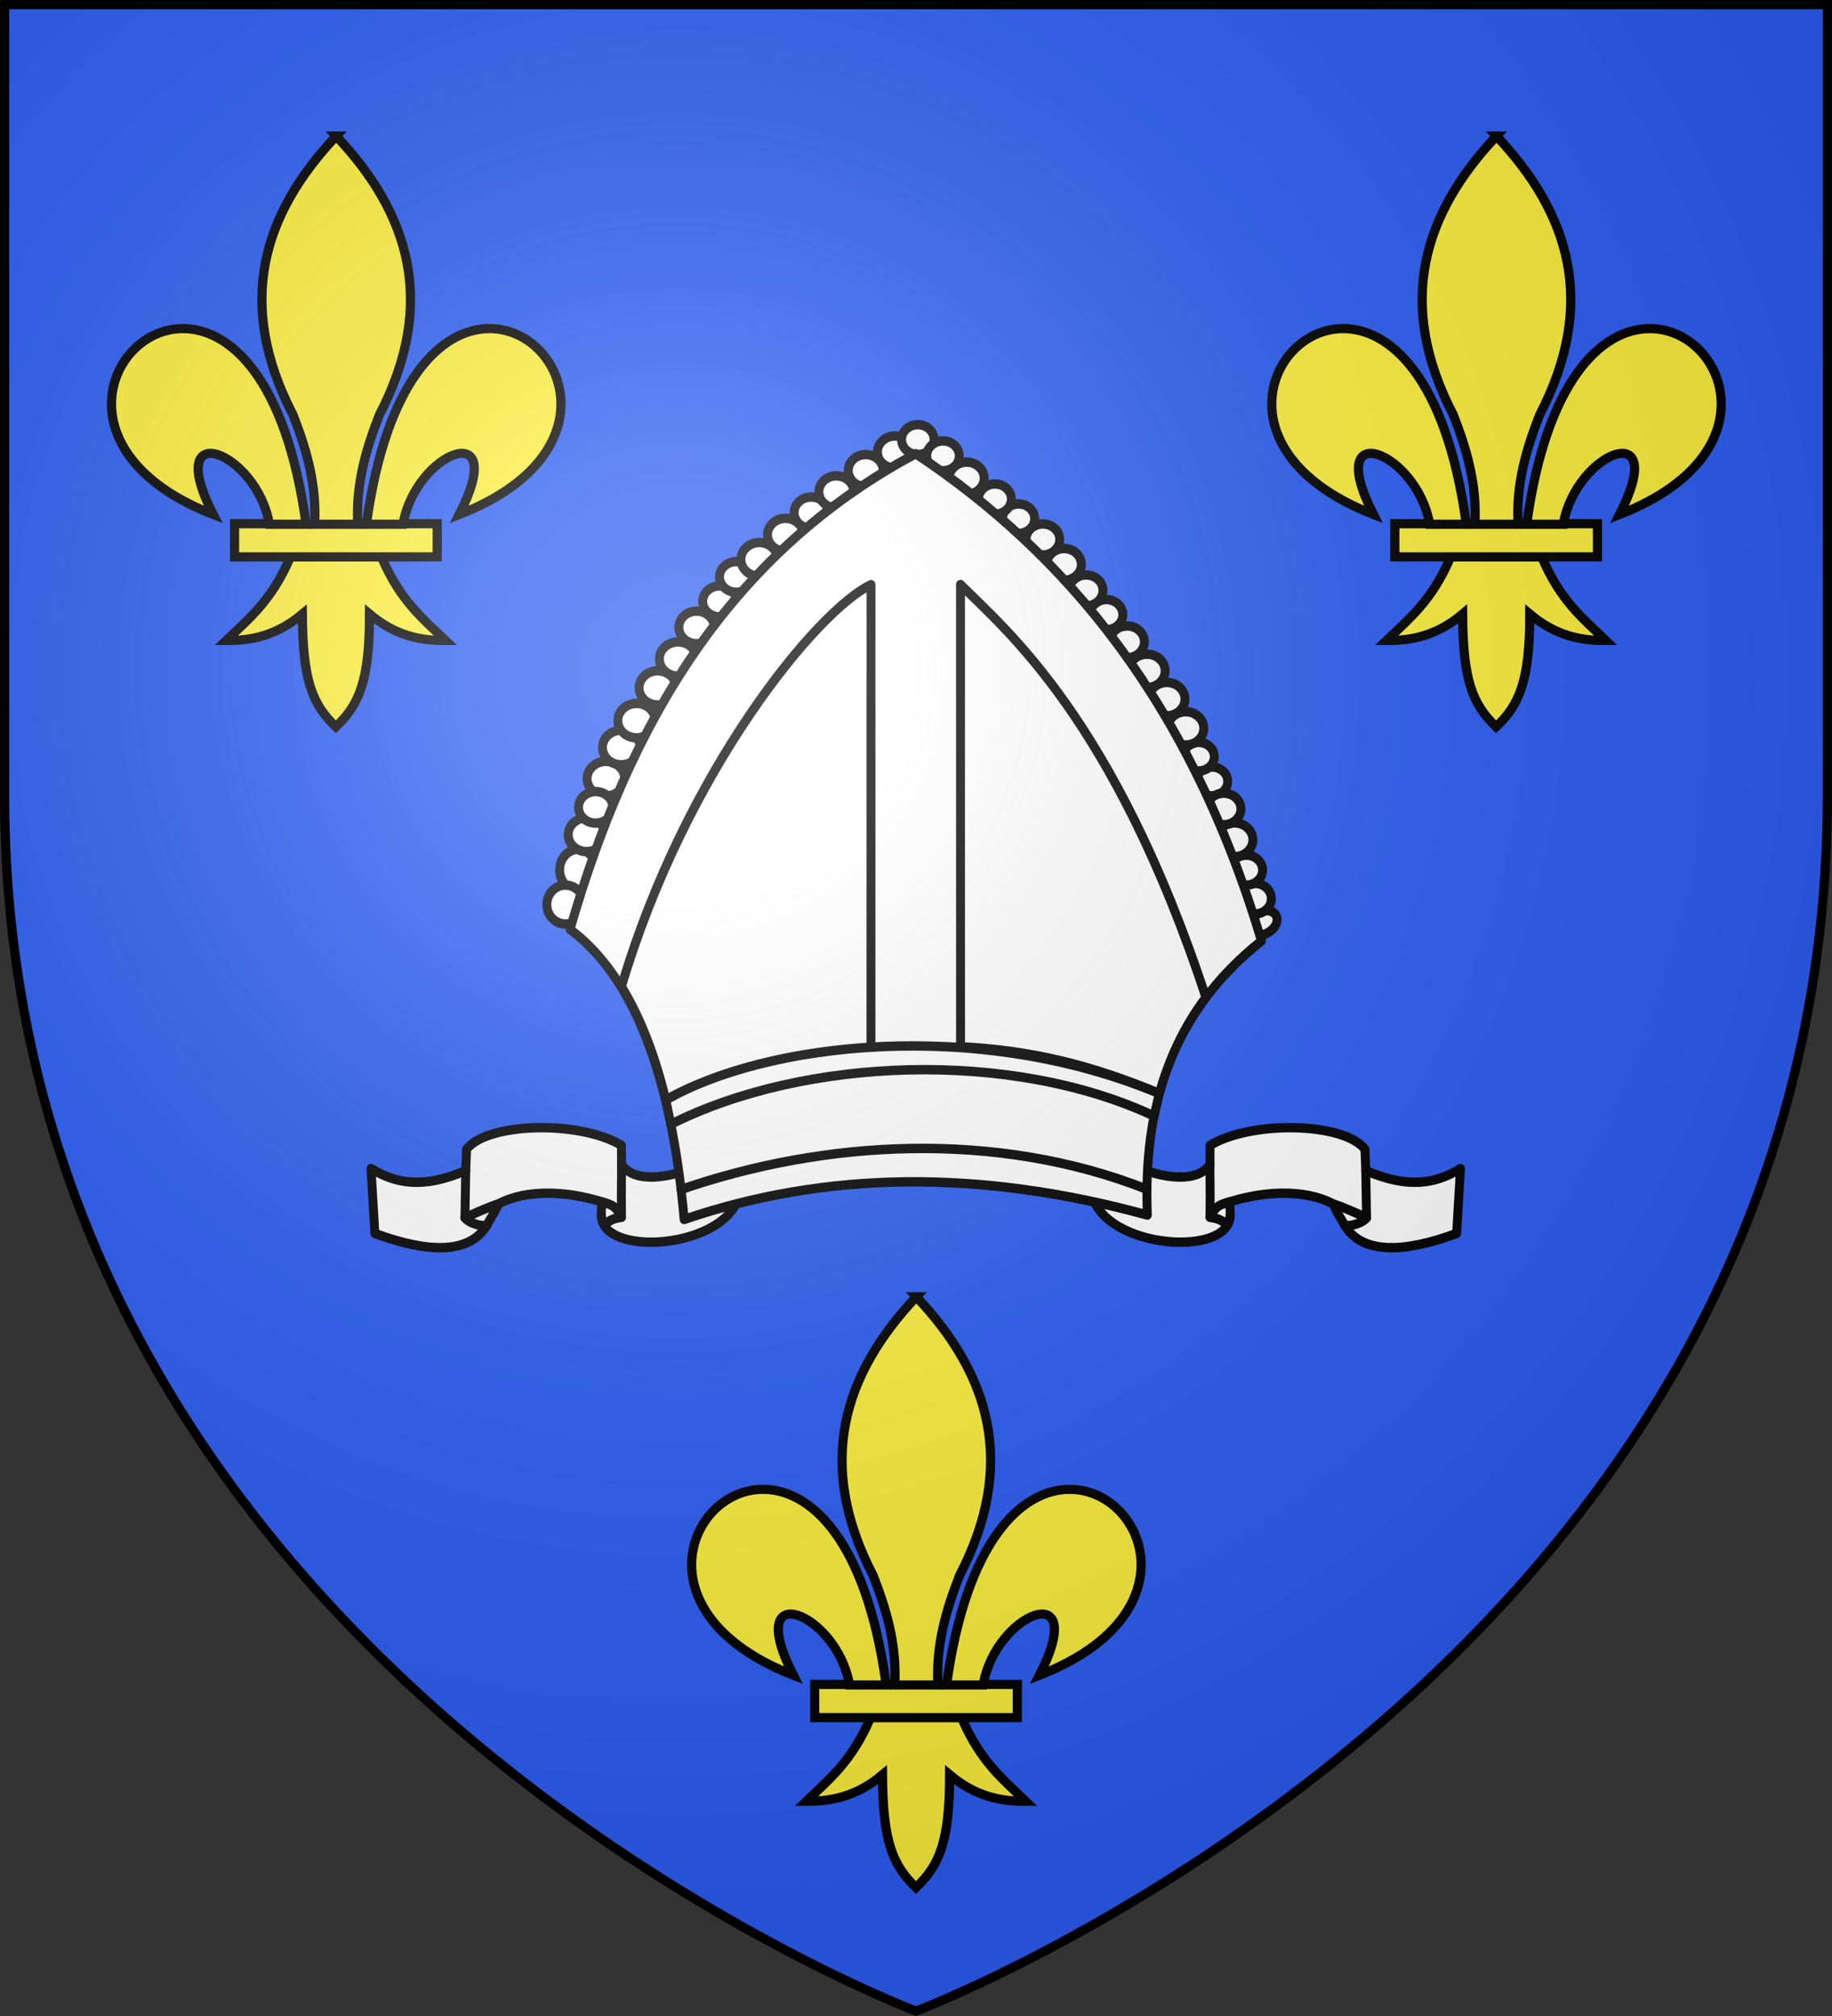 <?xml version="1.0" encoding="UTF-8" standalone="no"?><svg height="660" width="600" xmlns="http://www.w3.org/2000/svg" xmlns:xlink="http://www.w3.org/1999/xlink"><rect width="100%" height="100%" fill="#333333" stroke="none"/><radialGradient id="a" cx="221.445" cy="226.331" gradientTransform="matrix(1.353 0 0 1.349 -77.629 -85.747)" gradientUnits="userSpaceOnUse" r="300"><stop offset="0" stop-color="#fff" stop-opacity=".314"/><stop offset=".19" stop-color="#fff" stop-opacity=".251"/><stop offset=".6" stop-color="#6b6b6b" stop-opacity=".125"/><stop offset="1" stop-opacity=".125"/></radialGradient><g><path d="m300.14 658.192s298.5-112.32 298.5-397.772c0-285.452 0-258.552 0-258.552h-597v258.552c0 285.452 298.5 397.772 298.5 397.772z" fill="#2b5df2" fill-rule="evenodd"/><g fill="#fff" stroke="#000" stroke-linecap="round" stroke-linejoin="round" stroke-width="3.312" transform="matrix(.882 0 0 .93 75.537 17.943)"><use height="100%" stroke-width="3.377" transform="matrix(-1 0 0 1 508.8 -0)" width="100%" xlink:href="#b"/><g id="b" stroke-width="3.377" transform="matrix(.981 0 0 .98 8.601 8.447)"><path d="m456.752 391.459c-9.191 5.292-19.486 7.421-35.859.709l-.31-7.659c-7.997-9.768-43.025-10.367-58.619-1.41l-.024 6.833c-5.867 8.515-24.967 3.962-38.952-4.288l-4.516 18.295c9.778 18.377 59.295 18.932 49.929-.225 19.942-6.081 35.373-3.134 42.468 1.853.085 2.878 1.21 4.533 2.129 6.416 6.636 10.114 22.012 9.884 42.287 2.775l1.466-23.299z" fill="#fff" stroke="#000" stroke-linecap="round" stroke-linejoin="round" stroke-width="3.377"/><path d="m420.893 392.168.303 16.981c-6.489 1.159-3.544 2.639-8.196 2.835" fill="#fff" stroke="#000" stroke-linecap="round" stroke-linejoin="round" stroke-width="3.377"/><path d="m361.941 389.931c-.086 2.204.146 8.158.001 18.987 3.116.469 3.573.684 5.798 2.09" fill="#fff" stroke="#000" stroke-linecap="round" stroke-linejoin="round" stroke-width="3.377"/><path d="m408.438 404.11c2.037.573 7.388 2.596 12.758 5.039-1.366 1.672-5.071 2.925-8.196 2.835-2.269-4.153-1.563-2.007-4.561-7.873z" fill="#fff" stroke="#000" stroke-linecap="round" stroke-linejoin="round" stroke-width="3.377"/><path d="m369.109 403.502c-4.234 1.076-5.045 1.75-7.168 5.417 3.117.35 4.451 1.26 6.674 2.553.948-.899 1.349-5.102.494-7.969z" fill="#fff" stroke="#000" stroke-linecap="round" stroke-linejoin="round" stroke-width="3.377"/></g><g stroke="#000" stroke-linecap="round" stroke-linejoin="round" stroke-width="3.312"><g fill="#fff"><ellipse cx="-226.449" cy="434.691" rx="5.8" ry="4.025" transform="matrix(-.914 .405 .405 .914 0 0)"/><ellipse cx="246.652" cy="139.833" rx="6.473" ry="5.647"/><ellipse cx="255.171" cy="135.453" rx="6.03" ry="5.26"/><ellipse cx="380.247" cy="297.057" rx="6.191" ry="5.4"/><ellipse cx="377.144" cy="287.009" rx="6.042" ry="5.271"/><ellipse cx="372.765" cy="276.343" rx="6.823" ry="5.952"/><ellipse cx="364.432" cy="255.787" rx="5.814" ry="5.072"/><ellipse cx="368.778" cy="265.472" rx="6.367" ry="5.554"/><ellipse cx="359.5" cy="247.066" rx="5.763" ry="5.027"/><ellipse cx="354.643" cy="237.102" rx="6.711" ry="5.854"/><ellipse cx="347.638" cy="226.81" rx="6.734" ry="5.874"/><ellipse cx="340.264" cy="216.87" rx="6.734" ry="5.874"/><ellipse cx="332.888" cy="206.65" rx="6.413" ry="5.594"/><ellipse cx="325.193" cy="197.071" rx="6.092" ry="5.315"/><ellipse cx="317.658" cy="188.554" rx="6.253" ry="5.454"/><ellipse cx="309.481" cy="179.395" rx="6.413" ry="5.594"/><ellipse cx="301.601" cy="170.609" rx="6.253" ry="5.454"/><ellipse cx="292.603" cy="163.292" rx="5.952" ry="5.192"/><ellipse cx="283.805" cy="156.395" rx="6.092" ry="5.315"/><ellipse cx="273.306" cy="149.051" rx="6.496" ry="5.667"/><ellipse cx="264.523" cy="141.166" rx="6.03" ry="5.26"/><ellipse cx="128.984" cy="286.928" rx="6.823" ry="7.22"/><ellipse cx="124.313" cy="299.13" rx="6.912" ry="6.85"/><ellipse cx="132.181" cy="274.541" rx="6.823" ry="5.952"/><ellipse cx="139.334" cy="254.822" rx="6.982" ry="6.091"/><ellipse cx="135.545" cy="264.915" rx="6.367" ry="5.554"/><ellipse cx="145.047" cy="243.835" rx="6.982" ry="6.091"/><ellipse cx="150.72" cy="234.392" rx="6.943" ry="6.056"/><ellipse cx="158.552" cy="222.859" rx="6.895" ry="6.015"/><ellipse cx="166.103" cy="212.681" rx="6.895" ry="6.015"/><ellipse cx="172.998" cy="201.56" rx="6.566" ry="5.728"/><ellipse cx="181.534" cy="192.409" rx="6.238" ry="5.442"/><ellipse cx="187.732" cy="183.797" rx="6.189" ry="5.399"/><ellipse cx="196.291" cy="177.634" rx="6.814" ry="5.944"/><ellipse cx="206.001" cy="168.968" rx="6.644" ry="5.796"/><ellipse cx="215.561" cy="161.193" rx="6.324" ry="5.516"/><ellipse cx="224.91" cy="153.865" rx="6.473" ry="5.647"/><ellipse cx="235.812" cy="146.369" rx="6.473" ry="5.647"/><path d="m126.025 307.871c21.944-72.451 59.114-132.354 128.375-167.449 56.108 35.356 102.147 88.014 128.375 171.513-34.149 25.718-43.924 59.153-42.377 96.493-62.811-16.34-119.975-15.303-171.996 1.556-4.772-51.883-19.345-85.92-42.377-102.114z"/><path d="m271.034 349.186-.016-162.701c16.69 15.833 57.22 47.369 91.13 145.336-8.309 10.452-13.793 21.838-17.317 33.847-25.845-10.273-47.713-15.176-73.797-16.483zm-33.269.372c-29.009 2.131-59.582 9.307-76.173 18.411-4.042-16.039-9.636-29.391-16.471-39.97 23.785-76.117 72.868-132.621 92.66-141.47l-.016 163.029z"/></g><path d="m167.267 399.44c53.115-17.405 116.86-21.051 172.985-.069" fill="none"/><path d="m163.456 376.482c49.531-23.63 126.268-26.488 179.432-2.913l1.943-7.901c-67.97-27.017-146.626-17.791-183.24 2.301z" fill="#fff"/></g></g></g><g><g id="c" fill="#fcef3c" stroke="#000" stroke-width="1.319" transform="matrix(2.276 0 0 2.275 217.418 419.1)"><path d="m29.739 62.946c-2.69 6.351-6.015 8.922-9.244 12.043 3.618.017 7.225-.678 10.963-3.814.064 9.675 1.458 12.982 4.819 16.233 3.323-3.149 4.858-6.547 4.847-16.233 3.738 3.136 7.335 3.83 10.953 3.814-3.228-3.121-6.544-5.693-9.234-12.043z" fill="#fcef3c" fill-rule="evenodd" stroke="#000" stroke-width="1.319"/><path d="m21.707 58.178h29.159v4.772h-29.159z" fill="#fcef3c" stroke="#000" stroke-width="1.319"/><path d="m126.281 7.938c-34.942 37.095-48.392 79.826-20.625 133.344 6.342 16.258 11.338 33.045 10.312 52.25h20.625c-1.026-19.205 3.971-35.992 10.312-52.25 27.767-53.518 14.317-96.249-20.625-133.344z" fill="#fcef3c" fill-rule="evenodd" stroke="#000" stroke-width="4.386" transform="matrix(.301 0 0 .301 -1.678 0)"/><path d="m52.25 100c-35.235.845-58.727 60.018 15.219 88.875-24.44-47.874 20.896-30.132 26.875 4.656h17.531c-9.679-70.661-37.052-94.073-59.625-93.531z" fill="#fcef3c" fill-rule="evenodd" stroke="#000" stroke-width="4.386" transform="matrix(.301 0 0 .301 -1.678 0)"/><path d="m198.969 100c-22.301.418-48.764 24.284-58.25 93.531h17.5c5.98-34.788 51.346-52.531 26.906-4.656 74.894-29.227 49.821-89.549 13.844-88.875z" fill="#fcef3c" fill-rule="evenodd" stroke="#000" stroke-width="4.386" transform="matrix(.301 0 0 .301 -1.678 0)"/></g><use height="100%" transform="translate(-190 -380)" width="100%" xlink:href="#c"/><use height="100%" transform="translate(190 -380)" width="100%" xlink:href="#c"/></g><path d="m300 658.5s298.5-112.32 298.5-397.772c0-285.452 0-258.552 0-258.552h-597v258.552c0 285.452 298.5 397.772 298.5 397.772z" fill="url(#a)" fill-rule="evenodd"/><path d="m300 658.397s-298.5-112.418-298.5-398.119c0-285.701 0-258.778 0-258.778h597v258.778c0 285.701-298.5 398.119-298.5 398.119z" fill="none" stroke="#000" stroke-width="3"/></svg>